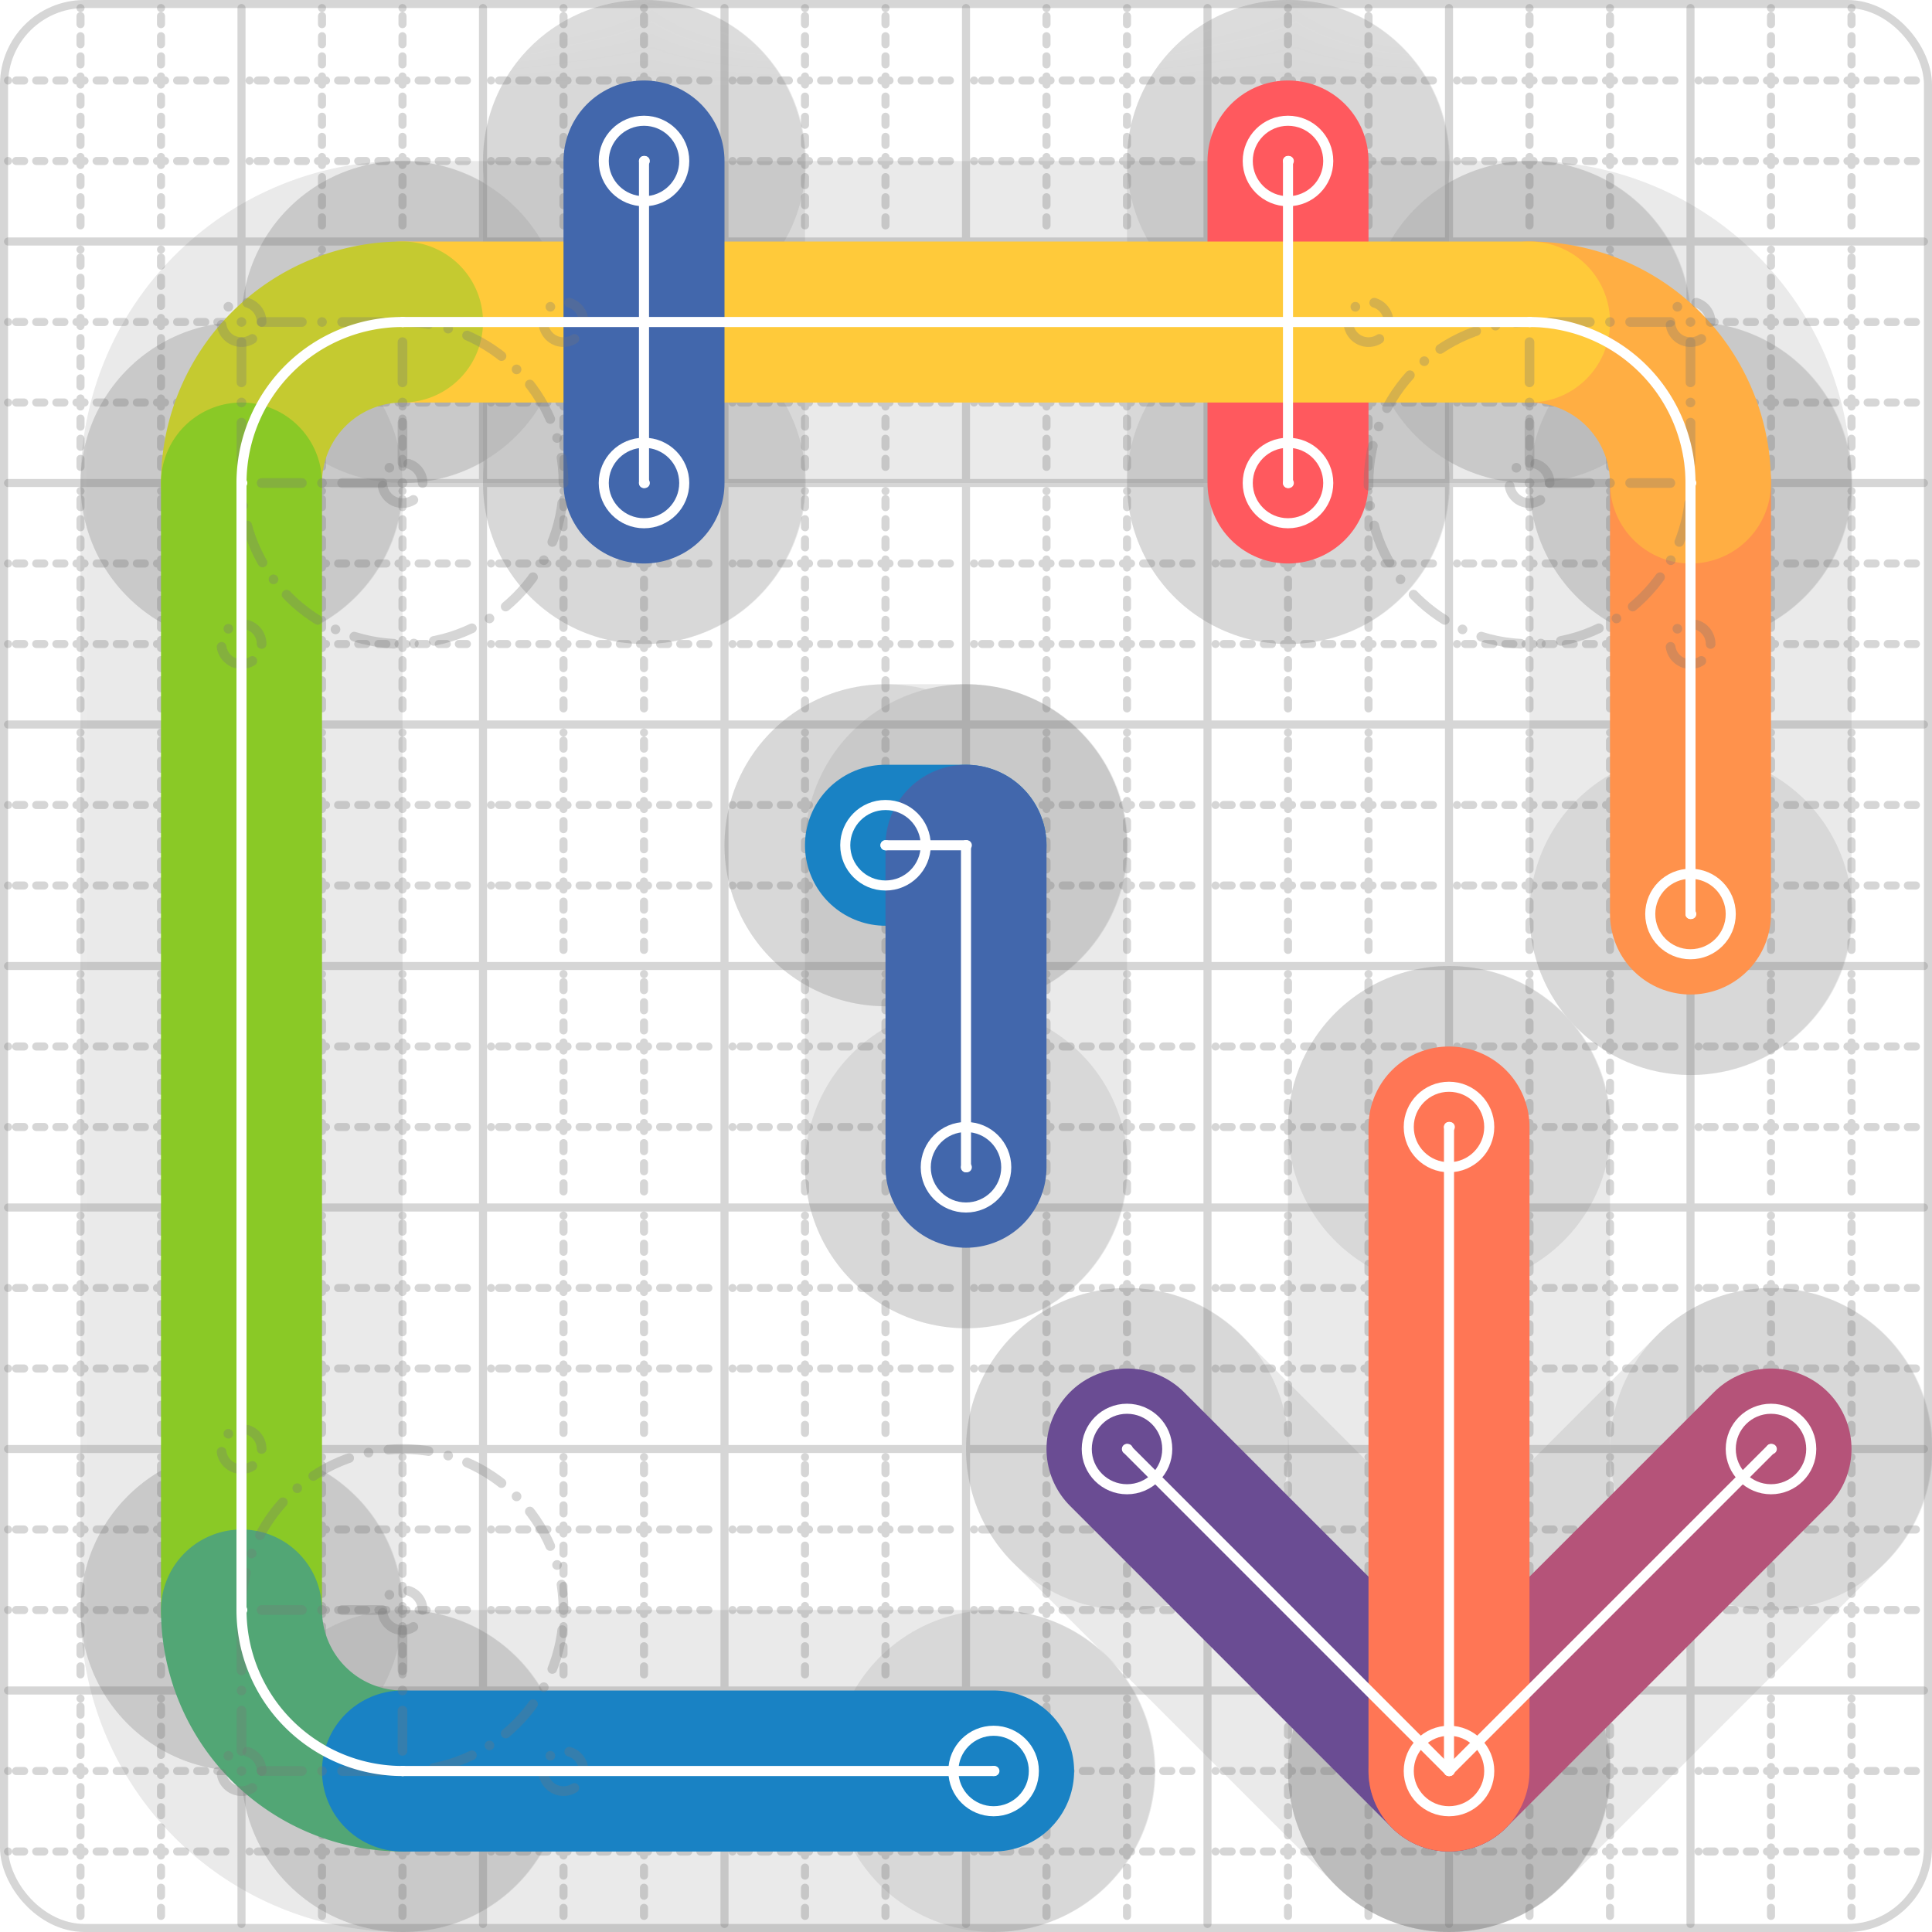 <svg xmlns="http://www.w3.org/2000/svg" width="24" height="24" viewBox="0 0 24 24" fill="none" stroke="currentColor" stroke-width="2" stroke-linecap="round" stroke-linejoin="round"><style>
  @media screen and (prefers-color-scheme: light) {
    .svg-preview-grid-rect { fill: none }
  }
  @media screen and (prefers-color-scheme: dark) {
    .svg-preview-grid-rect { fill: none }
    .svg
    .svg-preview-grid-group,
    .svg-preview-radii-group,
    .svg-preview-shadow-mask-group,
    .svg-preview-shadow-group {
      stroke: #fff;
    }
  }
</style><g class="svg-preview-grid-group" stroke-linecap="butt" stroke-width="0.1" stroke="#777" mask="url(#svg-preview-bounding-box-mask)" stroke-opacity="0.3"><rect class="svg-preview-grid-rect" width="23.9" height="23.9" x="0.05" y="0.05" rx="1"></rect><path stroke-dasharray="0 0.1 0.1 0.15 0.1 0.15 0.1 0.15 0.1 0.15 0.1 0.15 0.1 0.15 0.1 0.15 0.1 0.15 0.1 0.15 0.1 0.15 0.1 0.15 0 0.15" stroke-width="0.1" d="M1 0.1v23.8M2 0.1v23.8M4 0.1v23.8M5 0.1v23.8M7 0.1v23.8M8 0.1v23.8M10 0.1v23.8M11 0.1v23.8M13 0.1v23.8M14 0.1v23.8M16 0.1v23.8M17 0.1v23.8M19 0.1v23.8M20 0.1v23.8M22 0.1v23.8M23 0.1v23.8M0.1 1h23.8M0.1 2h23.8M0.1 4h23.8M0.1 5h23.8M0.1 7h23.8M0.1 8h23.8M0.1 10h23.8M0.1 11h23.8M0.1 13h23.8M0.1 14h23.8M0.1 16h23.8M0.1 17h23.8M0.1 19h23.8M0.1 20h23.8M0.1 22h23.8M0.1 23h23.8"></path><path d="M3 0.1v23.8M6 0.1v23.8M9 0.1v23.8M12 0.1v23.8M15 0.1v23.8M18 0.1v23.8M21 0.1v23.8M0.1 3h23.8M0.1 6h23.8M0.1 9h23.8M0.1 12h23.8M0.1 15h23.8M0.1 18h23.8M0.1 21h23.8"></path></g><g class="svg-preview-shadow-mask-group" stroke-width="4" stroke="#777" stroke-opacity="0.15"><mask id="svg-preview-shadow-mask-0" maskUnits="userSpaceOnUse" stroke-opacity="1" stroke-width="4" stroke="#000"><rect x="0" y="0" width="100%" height="100%" fill="#fff" stroke="none" rx="1"></rect><path d="M11 10.5h.01M12 10.5h.01M12 14.5h.01"></path></mask><mask id="svg-preview-shadow-mask-1" maskUnits="userSpaceOnUse" stroke-opacity="1" stroke-width="4" stroke="#000"><rect x="0" y="0" width="100%" height="100%" fill="#fff" stroke="none" rx="1"></rect><path d="M14 18h.01M18 22h.01M22 18h.01"></path></mask><mask id="svg-preview-shadow-mask-2" maskUnits="userSpaceOnUse" stroke-opacity="1" stroke-width="4" stroke="#000"><rect x="0" y="0" width="100%" height="100%" fill="#fff" stroke="none" rx="1"></rect><path d="M16 2h.01M16 6h.01"></path></mask><mask id="svg-preview-shadow-mask-3" maskUnits="userSpaceOnUse" stroke-opacity="1" stroke-width="4" stroke="#000"><rect x="0" y="0" width="100%" height="100%" fill="#fff" stroke="none" rx="1"></rect><path d="M18 14h.01M18 22h.01"></path></mask><mask id="svg-preview-shadow-mask-4" maskUnits="userSpaceOnUse" stroke-opacity="1" stroke-width="4" stroke="#000"><rect x="0" y="0" width="100%" height="100%" fill="#fff" stroke="none" rx="1"></rect><path d="M21 11.354h.01M21 6h.01M19 4h.01M5 4h.01M3 6h.01M3 20h.01M5 22h.01M12.343 22h.01"></path></mask><mask id="svg-preview-shadow-mask-5" maskUnits="userSpaceOnUse" stroke-opacity="1" stroke-width="4" stroke="#000"><rect x="0" y="0" width="100%" height="100%" fill="#fff" stroke="none" rx="1"></rect><path d="M8 2h.01M8 6h.01"></path></mask></g><g class="svg-preview-shadow-group" stroke-width="4" stroke="#777" stroke-opacity="0.15"><path mask="url(#svg-preview-shadow-mask-0)" d="M 11 10.5 L 12 10.5"></path><path mask="url(#svg-preview-shadow-mask-0)" d="M 12 10.5 L 12 14.5"></path><path mask="url(#svg-preview-shadow-mask-1)" d="M 14 18 L 18 22"></path><path mask="url(#svg-preview-shadow-mask-1)" d="M 18 22 L 22 18"></path><path mask="url(#svg-preview-shadow-mask-2)" d="M 16 2 L 16 6"></path><path mask="url(#svg-preview-shadow-mask-3)" d="M 18 14 L 18 22"></path><path mask="url(#svg-preview-shadow-mask-4)" d="M 21 11.354 L 21 6"></path><path mask="url(#svg-preview-shadow-mask-4)" d="M 21 6 A2 2 0 0 0 19 4"></path><path mask="url(#svg-preview-shadow-mask-4)" d="M 19 4 L 5 4"></path><path mask="url(#svg-preview-shadow-mask-4)" d="M 5 4 A2 2 0 0 0 3 6"></path><path mask="url(#svg-preview-shadow-mask-4)" d="M 3 6 L 3 20"></path><path mask="url(#svg-preview-shadow-mask-4)" d="M 3 20 A2 2 0 0 0 5 22"></path><path mask="url(#svg-preview-shadow-mask-4)" d="M 5 22 L 12.343 22"></path><path mask="url(#svg-preview-shadow-mask-5)" d="M 8 2 L 8 6"></path><path d="M11 10.5h.01M12 10.5h.01M12 14.5h.01M14 18h.01M18 22h.01M22 18h.01M16 2h.01M16 6h.01M18 14h.01M21 11.354h.01M21 6h.01M19 4h.01M5 4h.01M3 6h.01M3 20h.01M5 22h.01M12.343 22h.01M8 2h.01M8 6h.01"></path></g><g><defs xmlns="http://www.w3.org/2000/svg"><pattern id="backdrop-pattern-:R4:" width=".1" height=".1" patternUnits="userSpaceOnUse" patternTransform="rotate(45 50 50)"><line stroke="red" stroke-width="0.1" y2="1"></line><line stroke="red" stroke-width="0.1" y2="1"></line></pattern></defs><g stroke-width="4"><mask id="svg-preview-backdrop-mask-:R4:-0" maskUnits="userSpaceOnUse"><path stroke="white" d="M 11 10.5 L 12 10.5 M 12 10.5 L 12 14.5"></path></mask><path d="M 14 18 L 18 22 M 18 22 L 22 18 M 18 14 L 18 22" stroke="url(#backdrop-pattern-:R4:)" stroke-width="4" stroke-opacity="0.75" mask="url(#svg-preview-backdrop-mask-:R4:-0)"></path></g><g stroke-width="4"><mask id="svg-preview-backdrop-mask-:R4:-0" maskUnits="userSpaceOnUse"><path stroke="white" d="M 11 10.5 L 12 10.5 M 12 10.5 L 12 14.5"></path></mask><path d="M 16 2 L 16 6 M 21 11.354 L 21 6 M 21 6 A2 2 0 0 0 19 4 M 19 4 L 5 4 M 5 4 A2 2 0 0 0 3 6 M 3 6 L 3 20 M 3 20 A2 2 0 0 0 5 22 M 5 22 L 12.343 22 M 8 2 L 8 6" stroke="url(#backdrop-pattern-:R4:)" stroke-width="4" stroke-opacity="0.75" mask="url(#svg-preview-backdrop-mask-:R4:-0)"></path></g><g stroke-width="4"><mask id="svg-preview-backdrop-mask-:R4:-1" maskUnits="userSpaceOnUse"><path stroke="white" d="M 14 18 L 18 22 M 18 22 L 22 18 M 18 14 L 18 22"></path></mask><path d="M 16 2 L 16 6 M 21 11.354 L 21 6 M 21 6 A2 2 0 0 0 19 4 M 19 4 L 5 4 M 5 4 A2 2 0 0 0 3 6 M 3 6 L 3 20 M 3 20 A2 2 0 0 0 5 22 M 5 22 L 12.343 22 M 8 2 L 8 6" stroke="url(#backdrop-pattern-:R4:)" stroke-width="4" stroke-opacity="0.75" mask="url(#svg-preview-backdrop-mask-:R4:-1)"></path></g></g><g class="svg-preview-handles-group" stroke-width="0.12" stroke="#777" stroke-opacity="0.6"></g><g class="svg-preview-colored-path-group"><path d="M 11 10.5 L 12 10.5" stroke="#1982c4"></path><path d="M 12 10.5 L 12 14.5" stroke="#4267AC"></path><path d="M 14 18 L 18 22" stroke="#6a4c93"></path><path d="M 18 22 L 22 18" stroke="#B55379"></path><path d="M 16 2 L 16 6" stroke="#FF595E"></path><path d="M 18 14 L 18 22" stroke="#FF7655"></path><path d="M 21 11.354 L 21 6" stroke="#ff924c"></path><path d="M 21 6 A2 2 0 0 0 19 4" stroke="#FFAE43"></path><path d="M 19 4 L 5 4" stroke="#ffca3a"></path><path d="M 5 4 A2 2 0 0 0 3 6" stroke="#C5CA30"></path><path d="M 3 6 L 3 20" stroke="#8ac926"></path><path d="M 3 20 A2 2 0 0 0 5 22" stroke="#52A675"></path><path d="M 5 22 L 12.343 22" stroke="#1982c4"></path><path d="M 8 2 L 8 6" stroke="#4267AC"></path></g><g class="svg-preview-radii-group" stroke-width="0.12" stroke-dasharray="0 0.25 0.25" stroke="#777" stroke-opacity="0.3"><circle cx="17" cy="4" r="0.25"></circle><circle cx="21" cy="8" r="0.25"></circle><path d="M17 4L21 4L21 8"></path><circle cx="21" cy="4" r="0.25"></circle><path d="M19 4L19 6L21 6"></path><circle cy="6" cx="19" r="0.25" stroke-dasharray="0"></circle><circle cy="6" cx="19" r="2"></circle><circle cx="3" cy="8" r="0.25"></circle><circle cx="7" cy="4" r="0.25"></circle><path d="M3 8L3 4L7 4"></path><circle cx="3" cy="4" r="0.25"></circle><path d="M3 6L5 6L5 4"></path><circle cy="6" cx="5" r="0.25" stroke-dasharray="0"></circle><circle cy="6" cx="5" r="2"></circle><circle cx="7" cy="22" r="0.25"></circle><circle cx="3" cy="18" r="0.25"></circle><path d="M7 22L3 22L3 18"></path><circle cx="3" cy="22" r="0.25"></circle><path d="M5 22L5 20L3 20"></path><circle cy="20" cx="5" r="0.25" stroke-dasharray="0"></circle><circle cy="20" cx="5" r="2"></circle></g><g class="svg-preview-control-path-marker-mask-group" stroke-width="1" stroke="#000"><mask id="svg-preview-control-path-marker-mask-0" maskUnits="userSpaceOnUse"><rect x="0" y="0" width="100%" height="100%" fill="#fff" stroke="none" rx="1"></rect><path d="M11 10.5h.01"></path><path d="M12 10.5h.01"></path></mask><mask id="svg-preview-control-path-marker-mask-1" maskUnits="userSpaceOnUse"><rect x="0" y="0" width="100%" height="100%" fill="#fff" stroke="none" rx="1"></rect><path d="M12 10.5h.01"></path><path d="M12 14.5h.01"></path></mask><mask id="svg-preview-control-path-marker-mask-2" maskUnits="userSpaceOnUse"><rect x="0" y="0" width="100%" height="100%" fill="#fff" stroke="none" rx="1"></rect><path d="M14 18h.01"></path><path d="M18 22h.01"></path></mask><mask id="svg-preview-control-path-marker-mask-3" maskUnits="userSpaceOnUse"><rect x="0" y="0" width="100%" height="100%" fill="#fff" stroke="none" rx="1"></rect><path d="M18 22h.01"></path><path d="M22 18h.01"></path></mask><mask id="svg-preview-control-path-marker-mask-4" maskUnits="userSpaceOnUse"><rect x="0" y="0" width="100%" height="100%" fill="#fff" stroke="none" rx="1"></rect><path d="M16 2h.01"></path><path d="M16 6h.01"></path></mask><mask id="svg-preview-control-path-marker-mask-5" maskUnits="userSpaceOnUse"><rect x="0" y="0" width="100%" height="100%" fill="#fff" stroke="none" rx="1"></rect><path d="M18 14h.01"></path><path d="M18 22h.01"></path></mask><mask id="svg-preview-control-path-marker-mask-6" maskUnits="userSpaceOnUse"><rect x="0" y="0" width="100%" height="100%" fill="#fff" stroke="none" rx="1"></rect><path d="M21 11.354h.01"></path><path d="M21 6h.01"></path></mask><mask id="svg-preview-control-path-marker-mask-7" maskUnits="userSpaceOnUse"><rect x="0" y="0" width="100%" height="100%" fill="#fff" stroke="none" rx="1"></rect><path d="M21 6h.01"></path><path d="M19 4h.01"></path></mask><mask id="svg-preview-control-path-marker-mask-8" maskUnits="userSpaceOnUse"><rect x="0" y="0" width="100%" height="100%" fill="#fff" stroke="none" rx="1"></rect><path d="M19 4h.01"></path><path d="M5 4h.01"></path></mask><mask id="svg-preview-control-path-marker-mask-9" maskUnits="userSpaceOnUse"><rect x="0" y="0" width="100%" height="100%" fill="#fff" stroke="none" rx="1"></rect><path d="M5 4h.01"></path><path d="M3 6h.01"></path></mask><mask id="svg-preview-control-path-marker-mask-10" maskUnits="userSpaceOnUse"><rect x="0" y="0" width="100%" height="100%" fill="#fff" stroke="none" rx="1"></rect><path d="M3 6h.01"></path><path d="M3 20h.01"></path></mask><mask id="svg-preview-control-path-marker-mask-11" maskUnits="userSpaceOnUse"><rect x="0" y="0" width="100%" height="100%" fill="#fff" stroke="none" rx="1"></rect><path d="M3 20h.01"></path><path d="M5 22h.01"></path></mask><mask id="svg-preview-control-path-marker-mask-12" maskUnits="userSpaceOnUse"><rect x="0" y="0" width="100%" height="100%" fill="#fff" stroke="none" rx="1"></rect><path d="M5 22h.01"></path><path d="M12.343 22h.01"></path></mask><mask id="svg-preview-control-path-marker-mask-13" maskUnits="userSpaceOnUse"><rect x="0" y="0" width="100%" height="100%" fill="#fff" stroke="none" rx="1"></rect><path d="M8 2h.01"></path><path d="M8 6h.01"></path></mask></g><g class="svg-preview-control-path-group" stroke="#fff" stroke-width="0.125"><path mask="url(#svg-preview-control-path-marker-mask-0)" d="M 11 10.5 L 12 10.5"></path><path mask="url(#svg-preview-control-path-marker-mask-1)" d="M 12 10.5 L 12 14.5"></path><path mask="url(#svg-preview-control-path-marker-mask-2)" d="M 14 18 L 18 22"></path><path mask="url(#svg-preview-control-path-marker-mask-3)" d="M 18 22 L 22 18"></path><path mask="url(#svg-preview-control-path-marker-mask-4)" d="M 16 2 L 16 6"></path><path mask="url(#svg-preview-control-path-marker-mask-5)" d="M 18 14 L 18 22"></path><path mask="url(#svg-preview-control-path-marker-mask-6)" d="M 21 11.354 L 21 6"></path><path mask="url(#svg-preview-control-path-marker-mask-7)" d="M 21 6 A2 2 0 0 0 19 4"></path><path mask="url(#svg-preview-control-path-marker-mask-8)" d="M 19 4 L 5 4"></path><path mask="url(#svg-preview-control-path-marker-mask-9)" d="M 5 4 A2 2 0 0 0 3 6"></path><path mask="url(#svg-preview-control-path-marker-mask-10)" d="M 3 6 L 3 20"></path><path mask="url(#svg-preview-control-path-marker-mask-11)" d="M 3 20 A2 2 0 0 0 5 22"></path><path mask="url(#svg-preview-control-path-marker-mask-12)" d="M 5 22 L 12.343 22"></path><path mask="url(#svg-preview-control-path-marker-mask-13)" d="M 8 2 L 8 6"></path></g><g class="svg-preview-control-path-marker-group" stroke="#fff" stroke-width="0.125"><path d="M11 10.5h.01M12 10.5h.01M12 10.5h.01M12 14.5h.01M14 18h.01M18 22h.01M18 22h.01M22 18h.01M16 2h.01M16 6h.01M18 14h.01M18 22h.01M21 11.354h.01M21 6h.01M21 6h.01M19 4h.01M19 4h.01M5 4h.01M5 4h.01M3 6h.01M3 6h.01M3 20h.01M3 20h.01M5 22h.01M5 22h.01M12.343 22h.01M8 2h.01M8 6h.01"></path><circle cx="11" cy="10.5" r="0.5"></circle><circle cx="12" cy="14.5" r="0.5"></circle><circle cx="14" cy="18" r="0.5"></circle><circle cx="22" cy="18" r="0.5"></circle><circle cx="16" cy="2" r="0.5"></circle><circle cx="16" cy="6" r="0.5"></circle><circle cx="18" cy="14" r="0.5"></circle><circle cx="18" cy="22" r="0.5"></circle><circle cx="21" cy="11.354" r="0.5"></circle><circle cx="12.343" cy="22" r="0.5"></circle><circle cx="8" cy="2" r="0.5"></circle><circle cx="8" cy="6" r="0.5"></circle></g><g class="svg-preview-handles-group" stroke-width="0.12" stroke="#FFF" stroke-opacity="0.3"></g></svg>